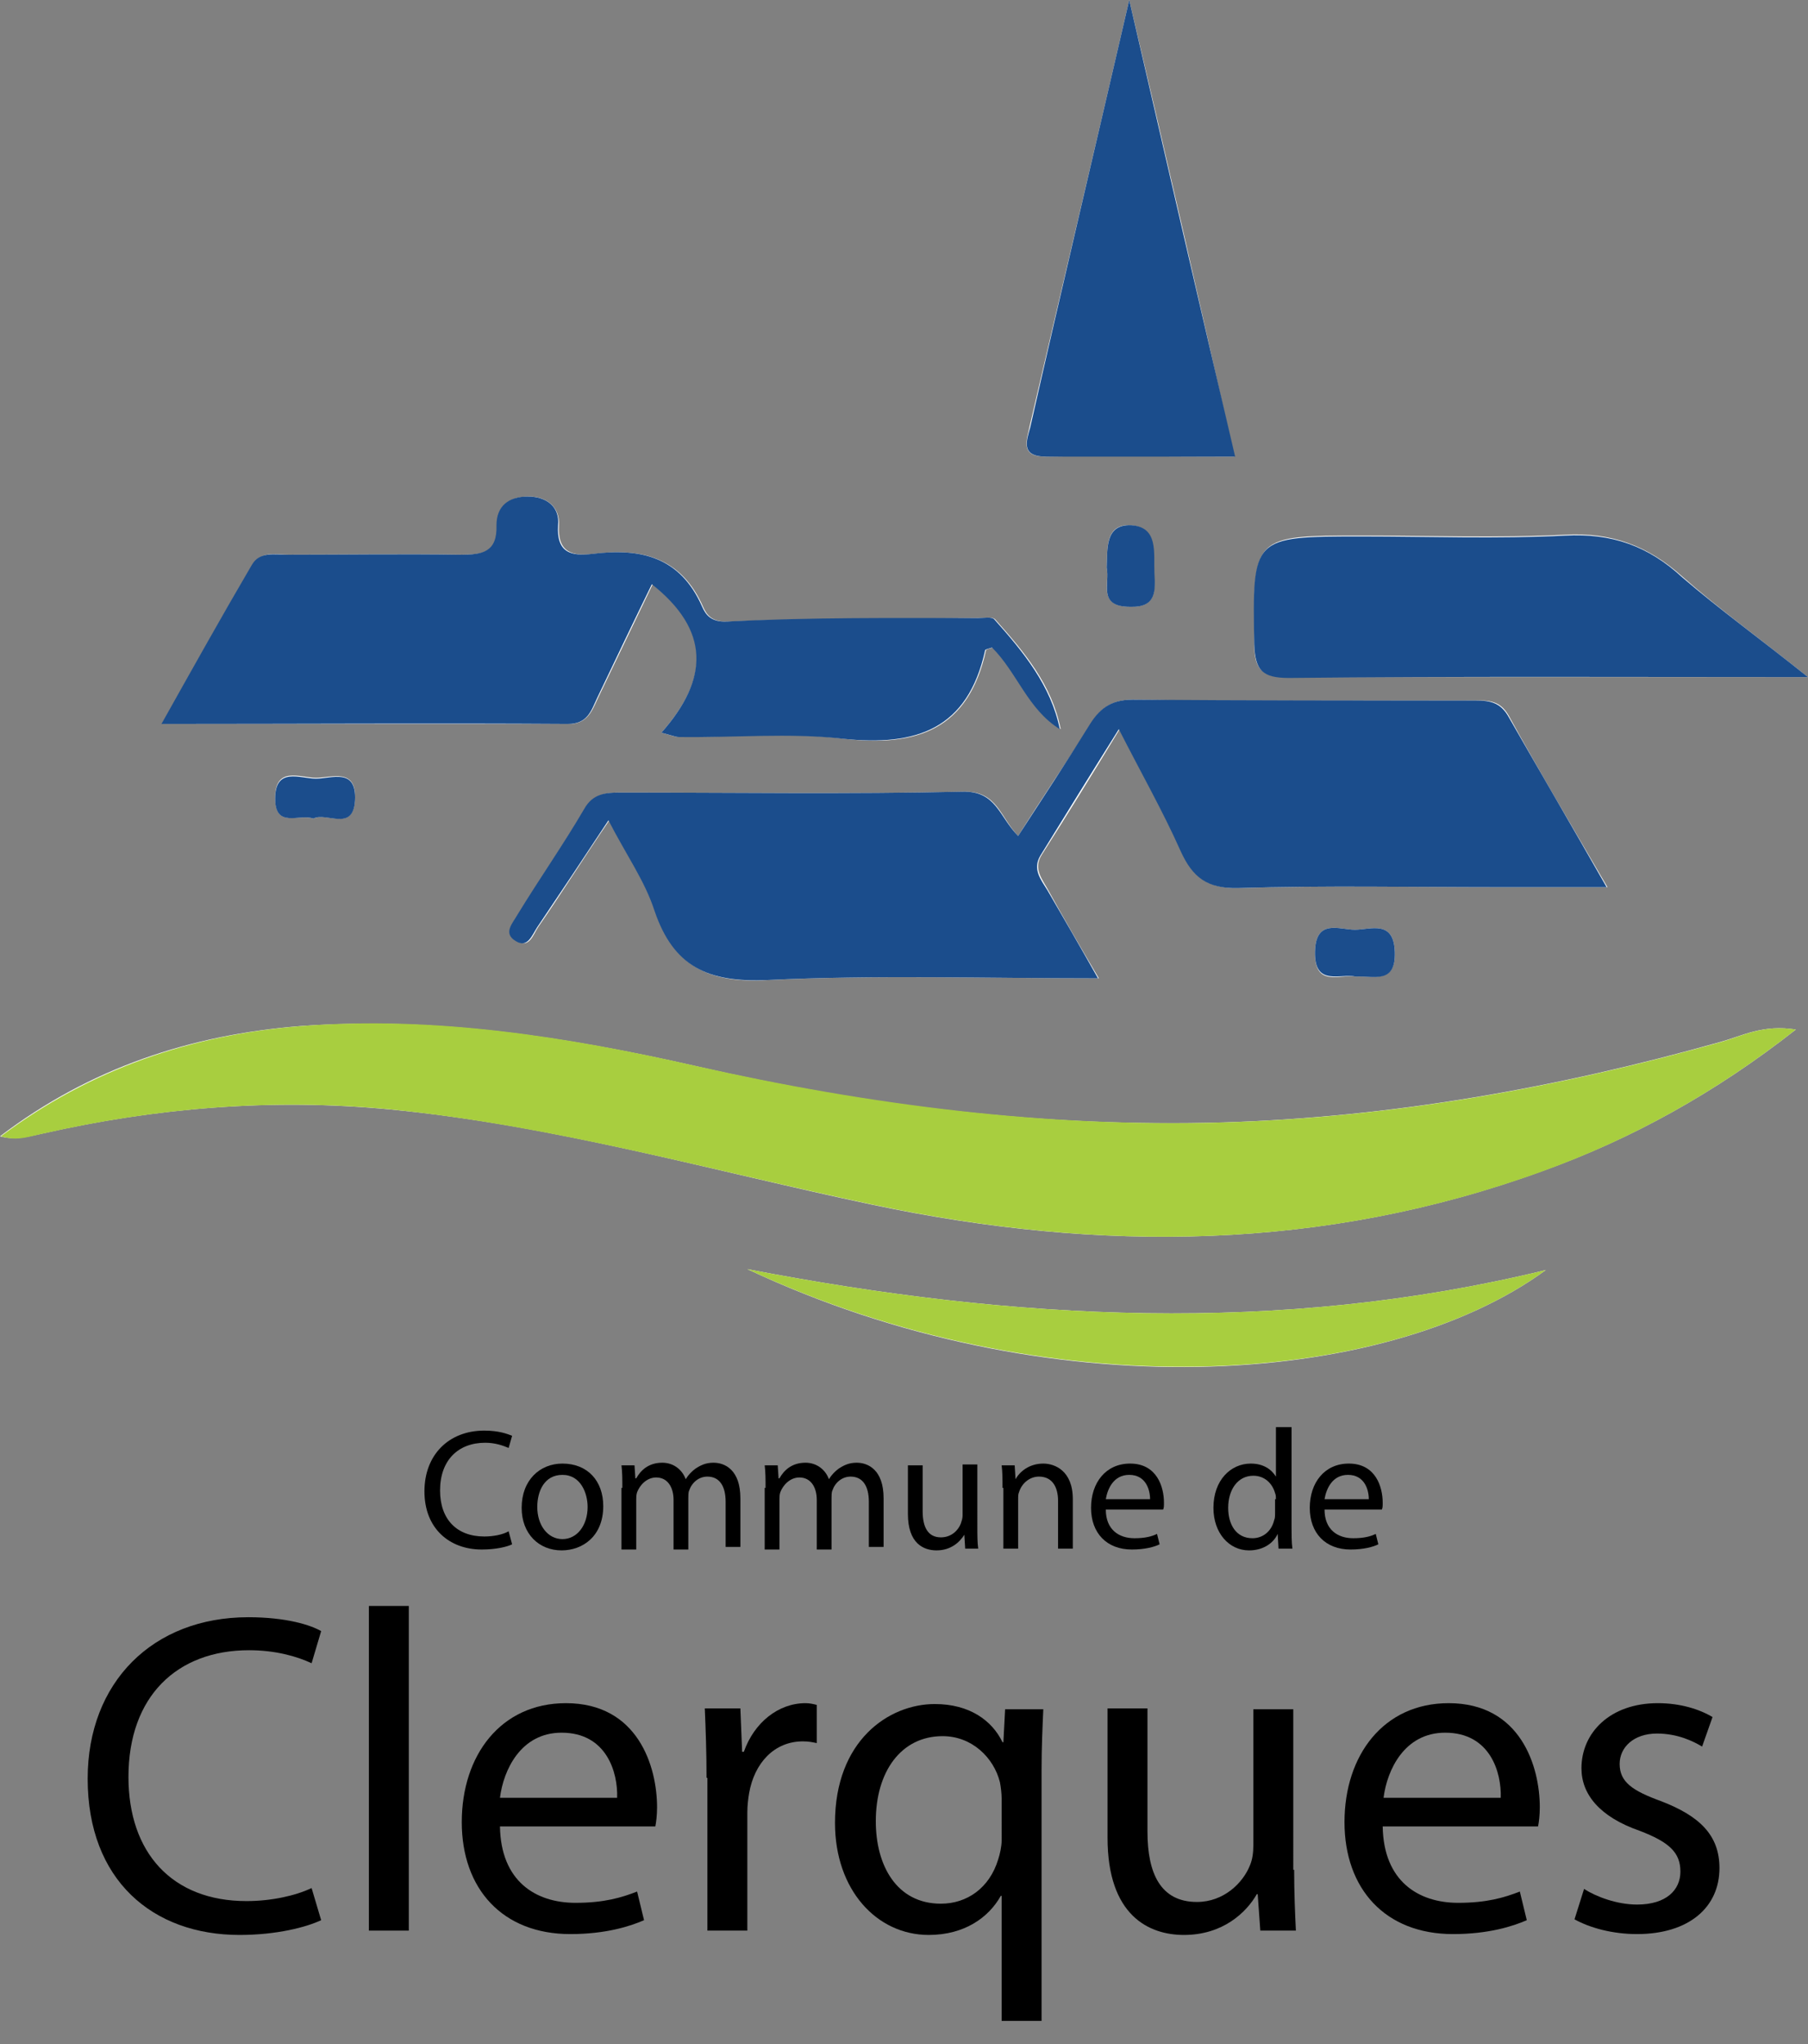 <svg xmlns="http://www.w3.org/2000/svg" xmlns:xlink="http://www.w3.org/1999/xlink" id="Calque_1" x="0px" y="0px" viewBox="0 0 208.3 235.5" style="enable-background:new 0 0 208.3 235.5;" xml:space="preserve"><rect x="0" y="0" width="208.3" height="235.5" fill="#808080" stroke="none"/><g>	<path style="fill:#FCFDFD;" d="M117.3,96.3c-2.1-2.2-2.4-5.2-6.3-5.1c-13.1,0.3-26.3,0.1-39.4,0.1c-1.7,0-3.1,0.1-4.2,1.9  c-2.5,4.1-5.2,8.1-7.7,12.2c-0.6,0.9-1.7,2.1-0.2,3c1.5,0.9,1.9-0.7,2.5-1.6c2.7-3.9,5.2-7.9,8.2-12.3c2,3.9,4.1,7,5.3,10.4  c2.2,6.5,6.2,8.4,13,8c12.4-0.6,24.8-0.2,38.1-0.2c-2.3-3.9-4.1-7-5.8-10.1c-0.7-1.3-1.8-2.5-0.8-4.1c3-4.7,5.9-9.4,9-14.5  c2.6,5.1,5.1,9.5,7.1,14c1.4,3.1,3.1,4.4,6.7,4.3c10-0.3,20-0.1,29.9-0.1c3.9,0,7.8,0,12.5,0c-4.2-7.2-7.9-13.4-11.4-19.8  c-1.1-1.9-2.6-1.7-4.3-1.7c-13,0-25.9,0.1-38.9-0.1c-2.6,0-3.9,1-5.1,3.1C122.8,87.9,120,92,117.3,96.3z M206.9,118.6  c-3.8-0.6-6.1,0.7-8.6,1.4c-18.8,5.3-37.9,8.7-57.4,9.3c-20.6,0.6-40.8-1.9-60.8-6.5c-15-3.4-30.1-5.7-45.5-4.6  c-12.6,1-24.2,4.8-34.6,12.7c1.9,0.5,3.3,0,4.8-0.3c13.2-3,26.5-4.1,40.1-2.8c18.9,1.8,37.2,7.1,55.7,11  c26.1,5.5,51.9,5.3,77.1-3.9C188,131.2,197.6,125.9,206.9,118.6z M76.2,84.4c1.4,0.4,1.7,0.5,2,0.5c6.3,0,12.7-0.6,19,0.2  c8.5,1,14.4-1.1,16.4-10.2c0-0.1,0.5-0.2,0.8-0.3c2.9,2.8,4,7.1,7.8,9.4c-1-5.1-4.2-8.9-7.5-12.6c-0.3-0.4-1.3-0.2-1.9-0.2  c-9.6,0.1-19.3,0-28.9,0.4c-1.9,0.1-2.5-0.8-2.9-1.7c-2.5-5.7-7.1-6.8-12.6-6.1c-2.4,0.3-4.2-0.1-4-3.3c0.1-2.1-1.4-3.3-3.5-3.3  c-2.2,0-3.6,1.1-3.6,3.3c0.1,3.1-1.6,3.4-4.1,3.4c-6.7-0.1-13.3,0-20,0c-1.4,0-3.1-0.5-4.1,1.2c-3.3,5.9-6.6,11.7-10.4,18.3  c16.2,0,31.5,0,46.8,0c2.2,0,2.7-1.5,3.4-3c2.1-4.4,4.2-8.7,6.3-13.1C81.9,72.6,81.7,78.2,76.2,84.4z M208.3,78  c-5.5-4.4-10.2-7.8-14.5-11.6c-3.9-3.5-8.1-5.1-13.5-4.8c-7.8,0.4-15.6,0.1-23.4,0.1c-12.6,0-12.5,0-12.4,12.4c0,3.1,0.9,3.9,4,3.9  C167.9,78,187.4,78,208.3,78z M130.1,0c-4,17.3-7.8,33.3-11.5,49.2c-0.3,1.5-1.1,3.4,1.8,3.4c7.1-0.1,14.2,0,21.8,0  C138.3,35.1,134.4,18.2,130.1,0z M86.1,146.2c34.4,16.2,73.3,13.8,92,0.1C147.4,153.8,116.7,152.1,86.1,146.2z M127.5,65.4  c0.4,1.7-1.1,4.4,2.6,4.5c3.2,0.1,3-1.9,2.8-3.9c-0.1-2.2,0.5-5.3-2.7-5.5C127.3,60.4,127.6,63.2,127.5,65.4z M36.1,94.3  c1.6-0.8,4.6,1.6,4.8-2.2c0.2-3.7-2.7-2.5-4.5-2.5c-1.8,0-4.7-1.4-4.7,2.3C31.7,95.5,34.4,93.7,36.1,94.3z M156.2,112.5  c2.1-0.1,4.6,0.8,4.5-2.8c-0.1-3.8-2.8-2.6-4.6-2.6c-1.8,0-4.5-1.3-4.6,2.5C151.4,113.8,154.3,112.2,156.2,112.5z"></path>	<path style="fill:#1B4D8C;" d="M117.3,96.3c2.8-4.3,5.5-8.4,8.1-12.6c1.2-2,2.5-3.1,5.1-3.1c13,0.1,25.9,0.1,38.9,0.1  c1.7,0,3.2-0.1,4.3,1.7c3.6,6.3,7.3,12.6,11.4,19.8c-4.7,0-8.6,0-12.5,0c-10,0-20-0.2-29.9,0.1c-3.6,0.1-5.3-1.2-6.7-4.3  c-2-4.5-4.5-8.9-7.1-14c-3.2,5.1-6.1,9.8-9,14.5c-1,1.6,0,2.8,0.8,4.1c1.8,3.1,3.6,6.2,5.8,10.1c-13.3,0-25.7-0.4-38.1,0.2  c-6.8,0.3-10.8-1.5-13-8c-1.1-3.4-3.3-6.5-5.3-10.4c-2.9,4.4-5.5,8.3-8.2,12.3c-0.6,0.9-1.1,2.5-2.5,1.6c-1.5-0.9-0.3-2.1,0.2-3  c2.5-4.1,5.3-8.1,7.7-12.2c1-1.8,2.5-1.9,4.2-1.9c13.1,0,26.3,0.2,39.4-0.1C114.8,91.1,115.1,94.1,117.3,96.3z"></path>	<path style="fill:#A8CE3F;" d="M206.9,118.6c-9.3,7.3-18.9,12.6-29.1,16.3c-25.3,9.2-51,9.4-77.1,3.9c-18.5-3.9-36.8-9.1-55.7-11  c-13.6-1.3-26.9-0.2-40.1,2.8c-1.5,0.3-2.9,0.9-4.8,0.3c10.4-7.8,22-11.7,34.6-12.7c15.4-1.2,30.5,1.2,45.5,4.6  c20,4.5,40.3,7.1,60.8,6.5c19.6-0.6,38.6-4,57.4-9.3C200.8,119.3,203.2,118,206.9,118.6z"></path>	<path style="fill:#1B4D8C;" d="M76.2,84.4c5.5-6.2,5.6-11.8-1.1-17.1c-2.1,4.3-4.2,8.7-6.3,13.1c-0.7,1.5-1.1,3-3.4,3  c-15.3-0.1-30.5,0-46.8,0c3.7-6.6,7-12.5,10.4-18.3c0.9-1.6,2.6-1.2,4.1-1.2c6.7,0,13.3-0.1,20,0c2.5,0,4.2-0.3,4.1-3.4  c0-2.2,1.4-3.3,3.6-3.3c2.2,0,3.7,1.2,3.5,3.3c-0.2,3.2,1.5,3.6,4,3.3c5.6-0.7,10.1,0.4,12.6,6.1c0.4,0.9,1,1.8,2.9,1.7  c9.6-0.5,19.3-0.4,28.9-0.4c0.7,0,1.6-0.2,1.9,0.2c3.3,3.7,6.5,7.6,7.5,12.6c-3.7-2.3-4.9-6.5-7.8-9.4c-0.3,0.1-0.8,0.2-0.8,0.3  c-2,9.1-7.9,11.1-16.4,10.2c-6.2-0.7-12.6-0.1-19-0.2C78,84.9,77.6,84.8,76.2,84.4z"></path>	<path style="fill:#1B4D8C;" d="M208.3,78c-20.9,0-40.4-0.1-59.8,0.1c-3.1,0-3.9-0.9-4-3.9c-0.2-12.4-0.3-12.4,12.4-12.4  c7.8,0,15.6,0.3,23.4-0.1c5.4-0.3,9.6,1.2,13.5,4.8C198.1,70.2,202.8,73.6,208.3,78z"></path>	<path style="fill:#1B4D8C;" d="M130.1,0c4.2,18.2,8.1,35.1,12.2,52.6c-7.6,0-14.7,0-21.8,0c-3,0-2.2-1.9-1.8-3.4  C122.3,33.3,126.1,17.3,130.1,0z"></path>	<path style="fill:#A8CE3F;" d="M86.1,146.2c30.6,5.9,61.3,7.6,92,0.1C159.4,160,120.5,162.3,86.1,146.2z"></path>	<path style="fill:#1B4D8C;" d="M127.5,65.4c0.1-2.2-0.2-5,2.8-4.9c3.2,0.2,2.6,3.2,2.7,5.5c0.1,2,0.3,4-2.8,3.9  C126.4,69.9,127.9,67.2,127.5,65.4z"></path>	<path style="fill:#1B4D8C;" d="M36.1,94.3c-1.6-0.6-4.4,1.2-4.4-2.3c0-3.7,2.9-2.3,4.7-2.3c1.8,0,4.7-1.3,4.5,2.5  C40.7,95.9,37.6,93.5,36.1,94.3z"></path>	<path style="fill:#1B4D8C;" d="M156.2,112.5c-1.8-0.4-4.8,1.2-4.7-2.9c0.1-3.8,2.8-2.5,4.6-2.5c1.8,0,4.5-1.2,4.6,2.6  C160.8,113.4,158.3,112.4,156.2,112.5z"></path></g><g>	<path d="M37,221.2c-1.7,0.8-5.1,1.7-9.4,1.7c-10,0-17.5-6.3-17.5-18c0-11.1,7.5-18.6,18.5-18.6c4.4,0,7.2,0.9,8.4,1.6l-1.1,3.7  c-1.7-0.8-4.2-1.5-7.2-1.5c-8.3,0-13.9,5.3-13.9,14.6c0,8.7,5,14.3,13.6,14.3c2.8,0,5.6-0.6,7.5-1.5L37,221.2z"></path>	<path d="M42.5,185h4.6v37.4h-4.6V185z"></path>	<path d="M57.6,210.4c0.1,6.3,4.1,8.8,8.7,8.8c3.3,0,5.3-0.6,7.1-1.3l0.8,3.3c-1.6,0.7-4.4,1.6-8.5,1.6c-7.8,0-12.5-5.2-12.5-12.9  s4.5-13.7,12-13.7c8.3,0,10.5,7.3,10.5,12c0,0.9-0.1,1.7-0.2,2.2H57.6z M71.1,207.1c0.1-2.9-1.2-7.5-6.4-7.5  c-4.7,0-6.7,4.3-7.1,7.5H71.1z"></path>	<path d="M81.4,204.8c0-3-0.1-5.6-0.2-8h4.1l0.2,5h0.2c1.2-3.4,4-5.6,7.1-5.6c0.5,0,0.9,0.1,1.3,0.2v4.4c-0.5-0.1-0.9-0.2-1.6-0.2  c-3.3,0-5.6,2.5-6.2,6c-0.1,0.6-0.2,1.4-0.2,2.2v13.6h-4.6V204.8z"></path>	<path d="M115.4,218.4h-0.1c-1.4,2.5-4.2,4.5-8.3,4.5c-6,0-10.8-5.2-10.8-12.9c0-9.5,6.2-13.7,11.5-13.7c4,0,6.6,1.9,7.8,4.4h0.1  l0.2-3.8h4.4c-0.1,2.2-0.2,4.4-0.2,7v28.9h-4.6V218.4z M115.4,207.2c0-0.6-0.1-1.4-0.2-1.9c-0.7-2.8-3.2-5.3-6.6-5.3  c-4.8,0-7.7,4.1-7.7,9.8c0,5.1,2.4,9.5,7.5,9.5c3,0,5.6-1.8,6.6-5.1c0.2-0.6,0.4-1.5,0.4-2.2V207.2z"></path>	<path d="M149.1,215.4c0,2.6,0.1,5,0.2,7h-4.1l-0.3-4.2h-0.1c-1.2,2.1-3.9,4.7-8.4,4.7c-4,0-8.8-2.2-8.8-11.2v-14.9h4.6V211  c0,4.8,1.5,8.1,5.7,8.1c3.1,0,5.3-2.2,6.1-4.2c0.3-0.7,0.4-1.5,0.4-2.4v-15.6h4.6V215.4z"></path>	<path d="M159.3,210.4c0.1,6.3,4.1,8.8,8.7,8.8c3.3,0,5.3-0.6,7.1-1.3l0.8,3.3c-1.6,0.7-4.4,1.6-8.5,1.6c-7.8,0-12.5-5.2-12.5-12.9  s4.5-13.7,12-13.7c8.3,0,10.5,7.3,10.5,12c0,0.9-0.1,1.7-0.2,2.2H159.3z M172.9,207.1c0.1-2.9-1.2-7.5-6.4-7.5  c-4.7,0-6.7,4.3-7.1,7.5H172.9z"></path>	<path d="M182.5,217.6c1.4,0.9,3.8,1.8,6.1,1.8c3.4,0,5-1.7,5-3.8c0-2.2-1.3-3.4-4.7-4.7c-4.6-1.6-6.7-4.2-6.7-7.2  c0-4.1,3.3-7.5,8.8-7.5c2.6,0,4.8,0.7,6.3,1.6l-1.2,3.4c-1-0.6-2.8-1.5-5.2-1.5c-2.7,0-4.3,1.6-4.3,3.5c0,2.1,1.5,3.1,4.8,4.3  c4.4,1.7,6.7,3.9,6.7,7.7c0,4.5-3.5,7.6-9.5,7.6c-2.8,0-5.4-0.7-7.2-1.7L182.5,217.6z"></path></g><g>	<path d="M59,177.9c-0.6,0.3-1.9,0.6-3.5,0.6c-3.7,0-6.6-2.4-6.6-6.7c0-4.2,2.8-7,6.9-7c1.7,0,2.7,0.4,3.2,0.6l-0.4,1.4  c-0.7-0.3-1.6-0.6-2.7-0.6c-3.1,0-5.2,2-5.2,5.5c0,3.3,1.9,5.3,5.1,5.3c1,0,2.1-0.2,2.8-0.6L59,177.9z"></path>	<path d="M69.5,173.5c0,3.5-2.4,5.1-4.8,5.1c-2.6,0-4.6-1.9-4.6-4.9c0-3.2,2.1-5.1,4.7-5.1C67.7,168.6,69.5,170.6,69.5,173.5z   M61.9,173.6c0,2.1,1.2,3.7,2.9,3.7c1.7,0,2.9-1.6,2.9-3.7c0-1.6-0.8-3.7-2.9-3.7S61.9,171.8,61.9,173.6z"></path>	<path d="M71.7,171.4c0-1,0-1.8-0.1-2.6h1.5l0.1,1.5h0.1c0.5-0.9,1.4-1.8,3-1.8c1.3,0,2.3,0.8,2.7,1.9h0c0.3-0.5,0.7-0.9,1.1-1.2  c0.6-0.4,1.2-0.7,2.1-0.7c1.3,0,3.1,0.8,3.1,4.1v5.6h-1.7V173c0-1.8-0.7-2.9-2.1-2.9c-1,0-1.8,0.7-2.1,1.6  c-0.1,0.2-0.1,0.6-0.1,0.9v5.9h-1.7v-5.7c0-1.5-0.7-2.6-2-2.6c-1.1,0-1.9,0.9-2.2,1.7c-0.1,0.3-0.1,0.6-0.1,0.8v5.8h-1.7V171.4z"></path>	<path d="M88.2,171.4c0-1,0-1.8-0.1-2.6h1.5l0.1,1.5h0.1c0.5-0.9,1.4-1.8,3-1.8c1.3,0,2.3,0.8,2.7,1.9h0c0.3-0.5,0.7-0.9,1.1-1.2  c0.6-0.4,1.2-0.7,2.1-0.7c1.3,0,3.1,0.8,3.1,4.1v5.6h-1.7V173c0-1.8-0.7-2.9-2.1-2.9c-1,0-1.8,0.7-2.1,1.6  c-0.1,0.2-0.1,0.6-0.1,0.9v5.9h-1.7v-5.7c0-1.5-0.7-2.6-2-2.6c-1.1,0-1.9,0.9-2.2,1.7c-0.1,0.3-0.1,0.6-0.1,0.8v5.8h-1.7V171.4z"></path>	<path d="M112.6,175.8c0,1,0,1.9,0.1,2.6h-1.5l-0.1-1.6h0c-0.5,0.8-1.5,1.8-3.2,1.8c-1.5,0-3.3-0.8-3.3-4.2v-5.6h1.7v5.3  c0,1.8,0.6,3,2.1,3c1.2,0,2-0.8,2.3-1.6c0.1-0.3,0.2-0.6,0.2-0.9v-5.9h1.7V175.8z"></path>	<path d="M115.5,171.4c0-1,0-1.8-0.1-2.6h1.5l0.1,1.6h0c0.5-0.9,1.6-1.8,3.2-1.8c1.3,0,3.4,0.8,3.4,4.1v5.7h-1.7v-5.5  c0-1.5-0.6-2.8-2.2-2.8c-1.1,0-2,0.8-2.3,1.8c-0.1,0.2-0.1,0.5-0.1,0.8v5.7h-1.7V171.4z"></path>	<path d="M127.4,173.9c0,2.3,1.5,3.3,3.3,3.3c1.2,0,2-0.2,2.6-0.5l0.3,1.2c-0.6,0.3-1.7,0.6-3.2,0.6c-2.9,0-4.7-1.9-4.7-4.8  c0-2.9,1.7-5.1,4.5-5.1c3.1,0,3.9,2.7,3.9,4.5c0,0.4,0,0.6-0.1,0.8H127.4z M132.5,172.7c0-1.1-0.5-2.8-2.4-2.8  c-1.8,0-2.5,1.6-2.7,2.8H132.5z"></path>	<path d="M148.8,164.4v11.5c0,0.8,0,1.8,0.1,2.5h-1.6l-0.1-1.7h0c-0.5,1.1-1.7,1.9-3.3,1.9c-2.3,0-4.1-2-4.1-4.9  c0-3.2,2-5.1,4.3-5.1c1.5,0,2.4,0.7,2.9,1.5h0v-5.7H148.8z M147,172.7c0-0.2,0-0.5-0.1-0.7c-0.3-1.1-1.2-2-2.5-2  c-1.8,0-2.9,1.6-2.9,3.7c0,1.9,0.9,3.5,2.8,3.5c1.2,0,2.2-0.8,2.5-2.1c0.1-0.2,0.1-0.5,0.1-0.7V172.7z"></path>	<path d="M152.6,173.9c0,2.3,1.5,3.3,3.3,3.3c1.2,0,2-0.2,2.6-0.5l0.3,1.2c-0.6,0.3-1.7,0.6-3.2,0.6c-2.9,0-4.7-1.9-4.7-4.8  c0-2.9,1.7-5.1,4.5-5.1c3.1,0,3.9,2.7,3.9,4.5c0,0.4,0,0.6-0.1,0.8H152.6z M157.7,172.7c0-1.1-0.5-2.8-2.4-2.8  c-1.8,0-2.5,1.6-2.7,2.8H157.7z"></path></g></svg>